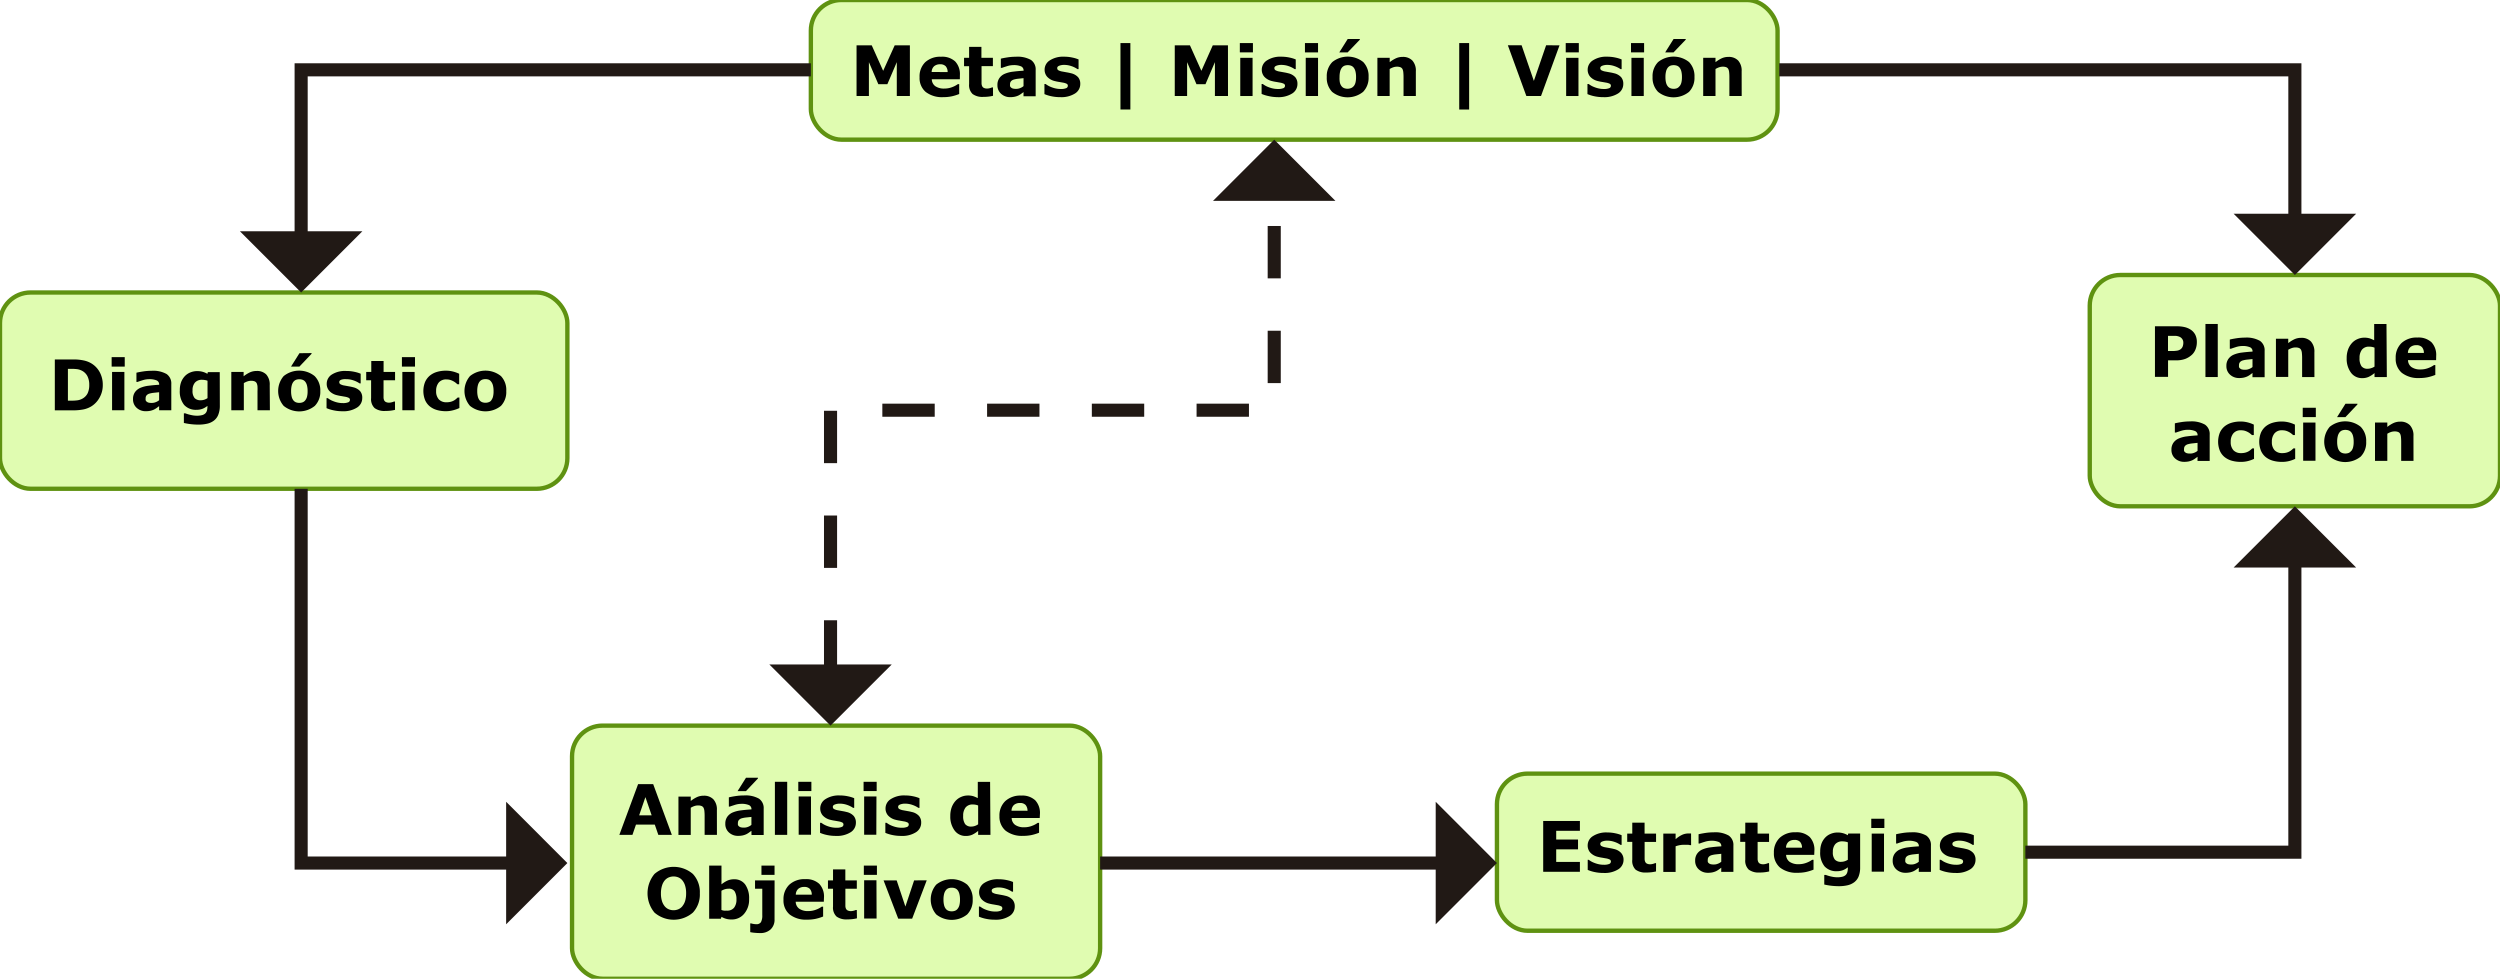 <svg xmlns="http://www.w3.org/2000/svg" xmlns:xlink="http://www.w3.org/1999/xlink" viewBox="0 0 572.82 224.26"><defs><style>.cls-1,.cls-4,.cls-6{fill:none;}.cls-2{fill:#5f9211;}.cls-3{fill:#e0fcb1;stroke:url(#Nueva_muestra_de_motivo_3);}.cls-3,.cls-4,.cls-6{stroke-miterlimit:10;}.cls-4,.cls-6{stroke:#211915;stroke-width:3px;}.cls-5{fill:#211915;}.cls-6{stroke-dasharray:12 12;}</style><pattern id="Nueva_muestra_de_motivo_3" data-name="Nueva muestra de motivo 3" width="35" height="35" patternUnits="userSpaceOnUse" viewBox="0 0 35 35"><rect class="cls-1" width="35" height="35"/><rect class="cls-2" width="35" height="35"/></pattern></defs><title>Mesa de trabajo 34</title><g id="Capa_3" data-name="Capa 3"><rect class="cls-3" x="185.79" width="221.5" height="32" rx="7" ry="7"/><rect class="cls-3" y="67.02" width="130" height="44.97" rx="7" ry="7"/><path d="M208.48,22h-3V14.24l-2.16,5.05h-2.07l-2.16-5.05V22h-2.83V10.39h3.48l2.62,5.84L205,10.39h3.48Z"/><path d="M219.93,18.16H213.5a2,2,0,0,0,.79,1.58,3.49,3.49,0,0,0,2.13.55,4.78,4.78,0,0,0,1.73-.32,5.42,5.42,0,0,0,1.32-.69h.31v2.26a10.45,10.45,0,0,1-1.8.55,9.4,9.4,0,0,1-1.87.17,6.11,6.11,0,0,1-4-1.19,4.18,4.18,0,0,1-1.41-3.38A4.53,4.53,0,0,1,212,14.25,5.07,5.07,0,0,1,215.64,13a4.36,4.36,0,0,1,3.22,1.08,4.22,4.22,0,0,1,1.08,3.11Zm-2.8-1.65a2,2,0,0,0-.44-1.33,1.68,1.68,0,0,0-1.29-.45,2.06,2.06,0,0,0-1.34.42,1.8,1.8,0,0,0-.59,1.35Z"/><path d="M227.53,21.95a7.91,7.91,0,0,1-1,.18,9.87,9.87,0,0,1-1.24.07,3.77,3.77,0,0,1-2.44-.66,2.81,2.81,0,0,1-.8-2.27v-4.1h-1.16V13.25h1.16V10.74h2.82v2.51h2.63v1.91H224.9v3.11q0,.46,0,.81a1.66,1.66,0,0,0,.12.62.87.87,0,0,0,.39.43,1.64,1.64,0,0,0,.81.16,2.35,2.35,0,0,0,.57-.09,2.41,2.41,0,0,0,.5-.17h.23Z"/><path d="M234.52,21.1l-.56.41a4.14,4.14,0,0,1-.63.38,4,4,0,0,1-.86.28,5,5,0,0,1-1,.09,3,3,0,0,1-2.09-.77,2.56,2.56,0,0,1-.84-2,2.66,2.66,0,0,1,.43-1.57,2.88,2.88,0,0,1,1.22-1,6.87,6.87,0,0,1,1.94-.5q1.16-.15,2.4-.22v0a1,1,0,0,0-.59-1,4.3,4.3,0,0,0-1.75-.28,5,5,0,0,0-1.48.25q-.79.25-1.13.38h-.26V13.44q.45-.12,1.45-.28a12.79,12.79,0,0,1,2-.16,6.24,6.24,0,0,1,3.46.74,2.62,2.62,0,0,1,1.07,2.32v6h-2.79Zm0-1.37V17.91l-1.23.13a5.83,5.83,0,0,0-1,.19,1.38,1.38,0,0,0-.64.39,1,1,0,0,0-.22.67,1.72,1.72,0,0,0,0,.44.67.67,0,0,0,.23.33,1.13,1.13,0,0,0,.43.23,3,3,0,0,0,.78.07,2.31,2.31,0,0,0,.86-.17A2.66,2.66,0,0,0,234.52,19.73Z"/><path d="M247.52,19.24a2.54,2.54,0,0,1-1.22,2.19,5.84,5.84,0,0,1-3.34.83,9.54,9.54,0,0,1-2.12-.22,8.09,8.09,0,0,1-1.53-.48V19.25h.26l.49.32a5,5,0,0,0,.79.38,6.42,6.42,0,0,0,1,.31,5.24,5.24,0,0,0,1.19.13,3.1,3.1,0,0,0,1.23-.18.58.58,0,0,0,.4-.54.5.5,0,0,0-.23-.46,3.06,3.06,0,0,0-.89-.28l-.85-.15a9.09,9.09,0,0,1-1-.2,3.44,3.44,0,0,1-1.77-1,2.41,2.41,0,0,1-.58-1.64,2.49,2.49,0,0,1,1.2-2.11,5.63,5.63,0,0,1,3.28-.84,8.73,8.73,0,0,1,1.89.2,7.62,7.62,0,0,1,1.41.43v2.22h-.24a5.74,5.74,0,0,0-1.43-.7,5.05,5.05,0,0,0-1.62-.27,3.07,3.07,0,0,0-1.14.19q-.47.19-.46.53a.57.57,0,0,0,.21.48,2.87,2.87,0,0,0,1,.33l.93.17q.5.08,1,.21a3.13,3.13,0,0,1,1.64.91A2.3,2.3,0,0,1,247.52,19.24Z"/><path d="M259,25.09h-2.27V9.87H259Z"/><path d="M281.37,22h-3V14.24l-2.16,5.05h-2.07L272,14.24V22h-2.83V10.39h3.48l2.62,5.84,2.61-5.84h3.48Z"/><path d="M287.08,12h-3V9.87h3ZM287,22h-2.82V13.25H287Z"/><path d="M297.28,19.24a2.54,2.54,0,0,1-1.22,2.19,5.84,5.84,0,0,1-3.34.83A9.54,9.54,0,0,1,290.6,22a8.09,8.09,0,0,1-1.53-.48V19.25h.26l.49.32a5,5,0,0,0,.79.38,6.42,6.42,0,0,0,1,.31,5.24,5.24,0,0,0,1.19.13,3.1,3.1,0,0,0,1.23-.18.58.58,0,0,0,.4-.54.5.5,0,0,0-.23-.46,3.06,3.06,0,0,0-.89-.28l-.85-.15a9.09,9.09,0,0,1-1-.2,3.44,3.44,0,0,1-1.77-1,2.41,2.41,0,0,1-.58-1.64,2.49,2.49,0,0,1,1.2-2.11,5.63,5.63,0,0,1,3.28-.84,8.73,8.73,0,0,1,1.89.2,7.62,7.62,0,0,1,1.41.43v2.22h-.24a5.74,5.74,0,0,0-1.43-.7,5.05,5.05,0,0,0-1.62-.27,3.07,3.07,0,0,0-1.14.19q-.47.19-.46.53a.57.57,0,0,0,.21.48,2.87,2.87,0,0,0,1,.33l.93.17q.5.08,1,.21a3.13,3.13,0,0,1,1.64.91A2.3,2.3,0,0,1,297.28,19.24Z"/><path d="M302,12h-3V9.87h3ZM302,22h-2.82V13.25H302Z"/><path d="M313.58,17.64a4.58,4.58,0,0,1-1.26,3.41,5.66,5.66,0,0,1-7.09,0A4.58,4.58,0,0,1,304,17.64a4.57,4.57,0,0,1,1.27-3.42,5.66,5.66,0,0,1,7.09,0A4.61,4.61,0,0,1,313.58,17.64Zm-2-8.71v.16L308.79,12h-1.92l1.93-3.07Zm-1.42,10.84a2.26,2.26,0,0,0,.41-.81,4.93,4.93,0,0,0,.14-1.31,5.08,5.08,0,0,0-.14-1.3,2.27,2.27,0,0,0-.39-.84,1.37,1.37,0,0,0-.6-.45,2.12,2.12,0,0,0-.76-.13,2.2,2.2,0,0,0-.72.11,1.46,1.46,0,0,0-.61.44,2.24,2.24,0,0,0-.41.84,4.94,4.94,0,0,0-.15,1.34A5.13,5.13,0,0,0,307,18.9a2.19,2.19,0,0,0,.39.85,1.48,1.48,0,0,0,.6.45,2.22,2.22,0,0,0,1.52,0A1.34,1.34,0,0,0,310.12,19.78Z"/><path d="M324.41,22h-2.82V17.67a10.34,10.34,0,0,0-.05-1.06,2.24,2.24,0,0,0-.19-.78.94.94,0,0,0-.46-.42,2.13,2.13,0,0,0-.84-.13,2.57,2.57,0,0,0-.78.13,4.13,4.13,0,0,0-.86.4V22H315.6V13.25h2.82v1a7.14,7.14,0,0,1,1.44-.9,3.68,3.68,0,0,1,1.53-.31,2.94,2.94,0,0,1,2.22.83,3.44,3.44,0,0,1,.8,2.48Z"/><path d="M336.62,25.09h-2.27V9.87h2.27Z"/><path d="M357.33,10.39,353.09,22h-3.36l-4.24-11.63h3.15l2.81,8.17,2.81-8.17Z"/><path d="M361.75,12h-3V9.87h3Zm-.08,10h-2.82V13.25h2.82Z"/><path d="M371.94,19.24a2.54,2.54,0,0,1-1.22,2.19,5.84,5.84,0,0,1-3.34.83,9.54,9.54,0,0,1-2.12-.22,8.12,8.12,0,0,1-1.53-.48V19.25H364l.49.32a5,5,0,0,0,.79.38,6.48,6.48,0,0,0,1,.31,5.24,5.24,0,0,0,1.19.13,3.09,3.09,0,0,0,1.23-.18.58.58,0,0,0,.4-.54.5.5,0,0,0-.23-.46,3.06,3.06,0,0,0-.89-.28l-.85-.15a9.14,9.14,0,0,1-1-.2,3.44,3.44,0,0,1-1.77-1,2.41,2.41,0,0,1-.58-1.64,2.5,2.5,0,0,1,1.2-2.11,5.63,5.63,0,0,1,3.28-.84,8.73,8.73,0,0,1,1.89.2,7.59,7.59,0,0,1,1.41.43v2.22h-.24a5.72,5.72,0,0,0-1.43-.7,5,5,0,0,0-1.62-.27,3.07,3.07,0,0,0-1.14.19q-.46.19-.46.53a.57.57,0,0,0,.21.48,2.87,2.87,0,0,0,1,.33l.93.17q.5.08,1,.21a3.12,3.12,0,0,1,1.64.91A2.3,2.3,0,0,1,371.94,19.24Z"/><path d="M376.71,12h-3V9.87h3Zm-.08,10h-2.82V13.25h2.82Z"/><path d="M388.25,17.64A4.57,4.57,0,0,1,387,21.05a5.66,5.66,0,0,1-7.09,0,4.58,4.58,0,0,1-1.26-3.41,4.57,4.57,0,0,1,1.27-3.42,5.66,5.66,0,0,1,7.09,0A4.61,4.61,0,0,1,388.25,17.64Zm-2-8.71v.16L383.46,12h-1.92l1.93-3.07Zm-1.42,10.84a2.24,2.24,0,0,0,.41-.81,4.89,4.89,0,0,0,.14-1.31,5.08,5.08,0,0,0-.14-1.3,2.26,2.26,0,0,0-.39-.84,1.37,1.37,0,0,0-.6-.45,2.12,2.12,0,0,0-.76-.13,2.2,2.2,0,0,0-.72.11,1.47,1.47,0,0,0-.61.44,2.24,2.24,0,0,0-.41.84,4.94,4.94,0,0,0-.15,1.34,5.18,5.18,0,0,0,.13,1.25,2.2,2.2,0,0,0,.39.85,1.49,1.49,0,0,0,.6.45,2.1,2.1,0,0,0,.79.14,2.08,2.08,0,0,0,.73-.13A1.33,1.33,0,0,0,384.79,19.78Z"/><path d="M399.07,22h-2.82V17.67a10.07,10.07,0,0,0-.05-1.06,2.22,2.22,0,0,0-.19-.78.93.93,0,0,0-.46-.42,2.13,2.13,0,0,0-.84-.13,2.58,2.58,0,0,0-.78.13,4.16,4.16,0,0,0-.86.4V22h-2.82V13.25h2.82v1a7.18,7.18,0,0,1,1.44-.9,3.69,3.69,0,0,1,1.53-.31,2.94,2.94,0,0,1,2.22.83,3.44,3.44,0,0,1,.8,2.48Z"/><path d="M23.55,88.19a5.71,5.71,0,0,1-.74,2.91,5.42,5.42,0,0,1-1.87,2,5.76,5.76,0,0,1-1.87.72,12.4,12.4,0,0,1-2.41.2h-4.1V82.36h4.22a11,11,0,0,1,2.45.24,5.7,5.7,0,0,1,1.73.68,5.28,5.28,0,0,1,1.89,2A6,6,0,0,1,23.55,88.19Zm-3.1,0a4.27,4.27,0,0,0-.42-2,2.92,2.92,0,0,0-1.32-1.28,3.43,3.43,0,0,0-.94-.31,9.37,9.37,0,0,0-1.45-.08h-.76v7.28h.76a9,9,0,0,0,1.57-.1,3.44,3.44,0,0,0,1-.36,2.89,2.89,0,0,0,1.2-1.25A4.41,4.41,0,0,0,20.45,88.16Z"/><path d="M28.58,84h-3V81.83h3ZM28.5,94H25.68V85.22H28.5Z"/><path d="M36.46,93.06l-.56.41a4.14,4.14,0,0,1-.63.38,4,4,0,0,1-.86.28,5,5,0,0,1-1,.09,3,3,0,0,1-2.09-.77,2.56,2.56,0,0,1-.84-2,2.66,2.66,0,0,1,.43-1.57,2.88,2.88,0,0,1,1.22-1,6.87,6.87,0,0,1,1.94-.5q1.16-.15,2.4-.22v0a1,1,0,0,0-.59-1,4.3,4.3,0,0,0-1.75-.28,5,5,0,0,0-1.48.25q-.79.25-1.13.38h-.26V85.4q.45-.12,1.45-.28a12.79,12.79,0,0,1,2-.16,6.24,6.24,0,0,1,3.46.74A2.62,2.62,0,0,1,39.25,88v6H36.46Zm0-1.37V89.87L35.23,90a5.83,5.83,0,0,0-1,.19,1.38,1.38,0,0,0-.64.39,1,1,0,0,0-.22.67,1.72,1.72,0,0,0,0,.44.67.67,0,0,0,.23.33,1.13,1.13,0,0,0,.43.23,3,3,0,0,0,.78.07,2.31,2.31,0,0,0,.86-.17A2.66,2.66,0,0,0,36.46,91.7Z"/><path d="M50.37,93A5.41,5.41,0,0,1,50,95.06a3.1,3.1,0,0,1-1,1.32,4,4,0,0,1-1.53.7,8.66,8.66,0,0,1-2,.21,14.63,14.63,0,0,1-1.8-.11,13.9,13.9,0,0,1-1.54-.27v-2.2h.34a8.72,8.72,0,0,0,1.26.37,6,6,0,0,0,1.33.17,4.57,4.57,0,0,0,1.27-.14,1.69,1.69,0,0,0,.74-.41,1.47,1.47,0,0,0,.35-.64,3.52,3.52,0,0,0,.11-.94V93a4.17,4.17,0,0,1-1.12.66,3.73,3.73,0,0,1-1.37.24,3.62,3.62,0,0,1-2.84-1.11,4.91,4.91,0,0,1-1-3.37,5.22,5.22,0,0,1,.3-1.87,4.15,4.15,0,0,1,.86-1.37,3.54,3.54,0,0,1,1.27-.85,4.07,4.07,0,0,1,1.54-.3,4.63,4.63,0,0,1,1.29.17,4.18,4.18,0,0,1,1.06.46l.1-.39h2.73Zm-2.82-1.76v-4a2.7,2.7,0,0,0-.59-.16,3.87,3.87,0,0,0-.63-.06,2.08,2.08,0,0,0-1.66.64,2.62,2.62,0,0,0-.55,1.78,2.57,2.57,0,0,0,.47,1.77,1.83,1.83,0,0,0,1.4.5,2.63,2.63,0,0,0,.83-.13A3.16,3.16,0,0,0,47.55,91.22Z"/><path d="M61.84,94H59V89.64A10.34,10.34,0,0,0,59,88.58a2.24,2.24,0,0,0-.19-.78.94.94,0,0,0-.46-.42,2.13,2.13,0,0,0-.84-.13,2.57,2.57,0,0,0-.78.13,4.13,4.13,0,0,0-.86.4V94H53V85.22h2.82v1a7.14,7.14,0,0,1,1.44-.9A3.68,3.68,0,0,1,58.82,85,2.94,2.94,0,0,1,61,85.8a3.44,3.44,0,0,1,.8,2.48Z"/><path d="M73.39,89.61A4.58,4.58,0,0,1,72.13,93,5.66,5.66,0,0,1,65,93a5.24,5.24,0,0,1,0-6.83,5.66,5.66,0,0,1,7.09,0A4.61,4.61,0,0,1,73.39,89.61Zm-2-8.71v.16L68.6,84H66.68l1.93-3.07ZM69.93,91.74a2.26,2.26,0,0,0,.41-.81,4.93,4.93,0,0,0,.14-1.31,5.08,5.08,0,0,0-.14-1.3,2.27,2.27,0,0,0-.39-.84,1.37,1.37,0,0,0-.6-.45,2.12,2.12,0,0,0-.76-.13,2.2,2.2,0,0,0-.72.11,1.46,1.46,0,0,0-.61.44,2.24,2.24,0,0,0-.41.84,4.94,4.94,0,0,0-.15,1.34,5.13,5.13,0,0,0,.13,1.25,2.19,2.19,0,0,0,.39.85,1.48,1.48,0,0,0,.6.45,2.22,2.22,0,0,0,1.52,0A1.34,1.34,0,0,0,69.93,91.74Z"/><path d="M83,91.21a2.54,2.54,0,0,1-1.22,2.19,5.84,5.84,0,0,1-3.34.83A9.54,9.54,0,0,1,76.35,94a8.09,8.09,0,0,1-1.53-.48V91.22h.26l.49.32a5,5,0,0,0,.79.38,6.42,6.42,0,0,0,1,.31,5.24,5.24,0,0,0,1.19.13,3.1,3.1,0,0,0,1.23-.18.58.58,0,0,0,.4-.54.5.5,0,0,0-.23-.46,3.06,3.06,0,0,0-.89-.28l-.85-.15a9.09,9.09,0,0,1-1-.2,3.44,3.44,0,0,1-1.77-1,2.41,2.41,0,0,1-.58-1.64,2.49,2.49,0,0,1,1.2-2.11A5.63,5.63,0,0,1,79.34,85a8.73,8.73,0,0,1,1.89.2,7.62,7.62,0,0,1,1.41.43v2.22h-.24a5.74,5.74,0,0,0-1.43-.7,5.05,5.05,0,0,0-1.62-.27A3.07,3.07,0,0,0,78.2,87q-.47.19-.46.53a.57.57,0,0,0,.21.48,2.87,2.87,0,0,0,1,.33l.93.17q.5.08,1,.21a3.13,3.13,0,0,1,1.64.91A2.3,2.3,0,0,1,83,91.21Z"/><path d="M90.51,93.91a7.91,7.91,0,0,1-1,.18,9.87,9.87,0,0,1-1.24.07,3.77,3.77,0,0,1-2.44-.66,2.81,2.81,0,0,1-.8-2.27v-4.1H83.91V85.22h1.16V82.71h2.82v2.51h2.63v1.91H87.88v3.11q0,.46,0,.81a1.66,1.66,0,0,0,.12.62.87.87,0,0,0,.39.43,1.64,1.64,0,0,0,.81.16,2.35,2.35,0,0,0,.57-.09,2.41,2.41,0,0,0,.5-.17h.23Z"/><path d="M95.09,84h-3V81.83h3ZM95,94H92.19V85.22H95Z"/><path d="M102.23,94.22a7.55,7.55,0,0,1-2.1-.27,4.63,4.63,0,0,1-1.65-.84,3.81,3.81,0,0,1-1.08-1.44,5.63,5.63,0,0,1,0-4.15A4,4,0,0,1,98.57,86a4.65,4.65,0,0,1,1.64-.81,7.19,7.19,0,0,1,1.93-.26,6.64,6.64,0,0,1,1.66.2,7.83,7.83,0,0,1,1.41.51v2.4h-.4l-.39-.33a3.57,3.57,0,0,0-.57-.37,3.7,3.7,0,0,0-.7-.29,3.15,3.15,0,0,0-.89-.11,2.14,2.14,0,0,0-1.73.71,2.91,2.91,0,0,0-.6,1.94,2.7,2.7,0,0,0,.62,1.92,2.3,2.3,0,0,0,1.76.66,3.48,3.48,0,0,0,1-.12,3.11,3.11,0,0,0,.71-.29,3.42,3.42,0,0,0,.47-.33l.37-.34h.4v2.4a7.72,7.72,0,0,1-1.39.5A6.51,6.51,0,0,1,102.23,94.22Z"/><path d="M116,89.61A4.58,4.58,0,0,1,114.78,93a5.66,5.66,0,0,1-7.09,0,5.24,5.24,0,0,1,0-6.83,5.66,5.66,0,0,1,7.09,0A4.61,4.61,0,0,1,116,89.61Zm-3.46,2.13a2.26,2.26,0,0,0,.41-.81,4.93,4.93,0,0,0,.14-1.31,5.08,5.08,0,0,0-.14-1.3,2.27,2.27,0,0,0-.39-.84A1.37,1.37,0,0,0,112,87a2.12,2.12,0,0,0-.76-.13,2.2,2.2,0,0,0-.72.11,1.46,1.46,0,0,0-.61.44,2.24,2.24,0,0,0-.41.84,4.94,4.94,0,0,0-.15,1.34,5.13,5.13,0,0,0,.13,1.25,2.19,2.19,0,0,0,.39.85,1.48,1.48,0,0,0,.6.45,2.22,2.22,0,0,0,1.52,0A1.34,1.34,0,0,0,112.58,91.74Z"/><rect class="cls-3" x="478.82" y="63.01" width="94" height="53" rx="7" ry="7"/><rect class="cls-3" x="131.07" y="166.26" width="121" height="58" rx="7" ry="7"/><path d="M153.94,191.29h-3.1l-.81-2.35h-4.31l-.81,2.35h-3l4.3-11.63h3.45Zm-4.63-4.48-1.43-4.17-1.43,4.17Z"/><path d="M164.27,191.29h-2.82v-4.35a10.34,10.34,0,0,0-.05-1.06,2.24,2.24,0,0,0-.19-.78.94.94,0,0,0-.46-.42,2.13,2.13,0,0,0-.84-.13,2.57,2.57,0,0,0-.78.13,4.13,4.13,0,0,0-.86.4v6.22h-2.82v-8.77h2.82v1a7.14,7.14,0,0,1,1.44-.9,3.68,3.68,0,0,1,1.53-.31,2.94,2.94,0,0,1,2.22.83,3.44,3.44,0,0,1,.8,2.48Z"/><path d="M172.17,190.36l-.56.41a4.14,4.14,0,0,1-.63.38,4,4,0,0,1-.86.28,5,5,0,0,1-1,.09,3,3,0,0,1-2.09-.77,2.56,2.56,0,0,1-.84-2,2.66,2.66,0,0,1,.43-1.57,2.88,2.88,0,0,1,1.22-1,6.87,6.87,0,0,1,1.94-.5q1.16-.15,2.4-.22v0a1,1,0,0,0-.59-1,4.3,4.3,0,0,0-1.75-.28,5,5,0,0,0-1.48.25q-.79.25-1.13.38H167V182.7q.45-.12,1.45-.28a12.79,12.79,0,0,1,2-.16,6.24,6.24,0,0,1,3.46.74,2.62,2.62,0,0,1,1.07,2.32v6h-2.79Zm1.5-12.16v.16l-2.75,2.91H169l1.93-3.07Zm-1.5,10.8v-1.82l-1.23.13a5.83,5.83,0,0,0-1,.19,1.38,1.38,0,0,0-.64.39,1,1,0,0,0-.22.67,1.72,1.72,0,0,0,0,.44.67.67,0,0,0,.23.33,1.13,1.13,0,0,0,.43.23,3,3,0,0,0,.78.07,2.31,2.31,0,0,0,.86-.17A2.66,2.66,0,0,0,172.17,189Z"/><path d="M180.37,191.29h-2.82V179.13h2.82Z"/><path d="M185.91,181.26h-3v-2.13h3Zm-.08,10H183v-8.77h2.82Z"/><path d="M196.11,188.51a2.54,2.54,0,0,1-1.22,2.19,5.84,5.84,0,0,1-3.34.83,9.54,9.54,0,0,1-2.12-.22,8.09,8.09,0,0,1-1.53-.48v-2.31h.26l.49.32a5,5,0,0,0,.79.38,6.42,6.42,0,0,0,1,.31,5.24,5.24,0,0,0,1.19.13,3.1,3.1,0,0,0,1.23-.18.58.58,0,0,0,.4-.54.5.5,0,0,0-.23-.46,3.06,3.06,0,0,0-.89-.28l-.85-.15a9.09,9.09,0,0,1-1-.2,3.44,3.44,0,0,1-1.77-1,2.41,2.41,0,0,1-.58-1.64,2.49,2.49,0,0,1,1.2-2.11,5.63,5.63,0,0,1,3.28-.84,8.73,8.73,0,0,1,1.89.2,7.62,7.62,0,0,1,1.41.43v2.22h-.24a5.74,5.74,0,0,0-1.43-.7,5.05,5.05,0,0,0-1.62-.27,3.07,3.07,0,0,0-1.14.19q-.47.19-.46.53a.57.57,0,0,0,.21.48,2.87,2.87,0,0,0,1,.33l.93.17q.5.08,1,.21a3.13,3.13,0,0,1,1.64.91A2.3,2.3,0,0,1,196.11,188.51Z"/><path d="M200.87,181.26h-3v-2.13h3Zm-.08,10H198v-8.77h2.82Z"/><path d="M211.07,188.51a2.54,2.54,0,0,1-1.22,2.19,5.84,5.84,0,0,1-3.34.83,9.54,9.54,0,0,1-2.12-.22,8.09,8.09,0,0,1-1.53-.48v-2.31h.26l.49.32a5,5,0,0,0,.79.38,6.42,6.42,0,0,0,1,.31,5.24,5.24,0,0,0,1.19.13,3.1,3.1,0,0,0,1.23-.18.58.58,0,0,0,.4-.54.5.5,0,0,0-.23-.46,3.06,3.06,0,0,0-.89-.28l-.85-.15a9.09,9.09,0,0,1-1-.2,3.44,3.44,0,0,1-1.77-1,2.41,2.41,0,0,1-.58-1.64,2.49,2.49,0,0,1,1.2-2.11,5.63,5.63,0,0,1,3.28-.84,8.73,8.73,0,0,1,1.89.2,7.62,7.62,0,0,1,1.41.43v2.22h-.24a5.74,5.74,0,0,0-1.43-.7,5.05,5.05,0,0,0-1.62-.27,3.07,3.07,0,0,0-1.14.19q-.47.19-.46.53a.57.57,0,0,0,.21.48,2.87,2.87,0,0,0,1,.33l.93.17q.5.08,1,.21a3.13,3.13,0,0,1,1.64.91A2.3,2.3,0,0,1,211.07,188.51Z"/><path d="M226.94,191.29h-2.82v-.91a6.16,6.16,0,0,1-1.36.88,3.56,3.56,0,0,1-1.46.28,3.08,3.08,0,0,1-2.56-1.23,5.28,5.28,0,0,1-1-3.33,5.62,5.62,0,0,1,.32-2,4.54,4.54,0,0,1,.89-1.48,3.64,3.64,0,0,1,1.29-.91,3.82,3.82,0,0,1,1.51-.32,4.14,4.14,0,0,1,1.29.17,8.62,8.62,0,0,1,1,.43v-3.73h2.82Zm-2.82-2.42v-4.31a2.82,2.82,0,0,0-.62-.18,3.7,3.7,0,0,0-.6-.05,2,2,0,0,0-1.66.69,3,3,0,0,0-.55,1.92,3.12,3.12,0,0,0,.44,1.87,1.68,1.68,0,0,0,1.43.58,2.53,2.53,0,0,0,.81-.14A2.87,2.87,0,0,0,224.12,188.87Z"/><path d="M238.23,187.42H231.8a2,2,0,0,0,.79,1.58,3.49,3.49,0,0,0,2.13.55,4.78,4.78,0,0,0,1.73-.32,5.42,5.42,0,0,0,1.32-.69h.31v2.26a10.45,10.45,0,0,1-1.8.55,9.4,9.4,0,0,1-1.87.17,6.11,6.11,0,0,1-4-1.19A4.18,4.18,0,0,1,229,187a4.53,4.53,0,0,1,1.33-3.44,5.07,5.07,0,0,1,3.65-1.27,4.36,4.36,0,0,1,3.22,1.08,4.22,4.22,0,0,1,1.08,3.11Zm-2.8-1.65a2,2,0,0,0-.44-1.33,1.68,1.68,0,0,0-1.29-.45,2.06,2.06,0,0,0-1.34.42,1.8,1.8,0,0,0-.59,1.35Z"/><path d="M160.35,204.68a6.06,6.06,0,0,1-1.59,4.42,6.74,6.74,0,0,1-8.8,0,6.94,6.94,0,0,1,0-8.85,6.75,6.75,0,0,1,8.8,0A6.05,6.05,0,0,1,160.35,204.68Zm-4,2.95a3.49,3.49,0,0,0,.65-1.25,6.09,6.09,0,0,0,.21-1.7,5.74,5.74,0,0,0-.24-1.78,3.46,3.46,0,0,0-.63-1.19,2.37,2.37,0,0,0-.92-.68,2.91,2.91,0,0,0-2.16,0,2.52,2.52,0,0,0-.93.67,3.31,3.31,0,0,0-.64,1.21,5.87,5.87,0,0,0-.25,1.79,5.74,5.74,0,0,0,.24,1.77,3.49,3.49,0,0,0,.63,1.19,2.4,2.4,0,0,0,.91.68,2.83,2.83,0,0,0,1.1.22,2.79,2.79,0,0,0,1.1-.22A2.41,2.41,0,0,0,156.37,207.62Z"/><path d="M171.64,206a4.93,4.93,0,0,1-1.14,3.38,3.64,3.64,0,0,1-2.85,1.3,4.75,4.75,0,0,1-1.29-.16,4.38,4.38,0,0,1-1.05-.45l-.12.44h-2.7V198.33h2.82v4.3a6.85,6.85,0,0,1,1.32-.84,3.59,3.59,0,0,1,1.56-.32,3,3,0,0,1,2.56,1.2A5.42,5.42,0,0,1,171.64,206Zm-2.9.06a3.4,3.4,0,0,0-.4-1.8,1.54,1.54,0,0,0-1.42-.63,2.94,2.94,0,0,0-.82.12,3.43,3.43,0,0,0-.8.35v4.4a2.88,2.88,0,0,0,.58.15,4.66,4.66,0,0,0,.65,0,2,2,0,0,0,1.66-.66A3,3,0,0,0,168.74,206Z"/><path d="M177.47,210.64a3,3,0,0,1-.91,2.32,3.36,3.36,0,0,1-2.35.83,13.44,13.44,0,0,1-1.39-.07,7.66,7.66,0,0,1-.92-.14v-2h.22a3.66,3.66,0,0,0,.58.13,3.86,3.86,0,0,0,.55.05,1.19,1.19,0,0,0,1.11-.48,3.2,3.2,0,0,0,.3-1.59v-6.06H173v-1.91h4.48Zm0-10.18h-3v-2.13h3Z"/><path d="M188.76,206.62h-6.44a2,2,0,0,0,.79,1.58,3.49,3.49,0,0,0,2.13.55,4.78,4.78,0,0,0,1.73-.32,5.42,5.42,0,0,0,1.32-.69h.31V210a10.45,10.45,0,0,1-1.8.55,9.4,9.4,0,0,1-1.87.17,6.11,6.11,0,0,1-4-1.19,4.18,4.18,0,0,1-1.41-3.38,4.53,4.53,0,0,1,1.33-3.44,5.07,5.07,0,0,1,3.65-1.27,4.36,4.36,0,0,1,3.22,1.08,4.22,4.22,0,0,1,1.08,3.11ZM186,205a2,2,0,0,0-.44-1.33,1.68,1.68,0,0,0-1.29-.45,2.06,2.06,0,0,0-1.34.42,1.8,1.8,0,0,0-.59,1.35Z"/><path d="M196.35,210.41a7.91,7.91,0,0,1-1,.18,9.87,9.87,0,0,1-1.24.07,3.77,3.77,0,0,1-2.44-.66,2.81,2.81,0,0,1-.8-2.27v-4.1h-1.16v-1.91h1.16v-2.51h2.82v2.51h2.63v1.91h-2.62v3.11q0,.46,0,.81a1.66,1.66,0,0,0,.12.62.87.87,0,0,0,.39.43,1.64,1.64,0,0,0,.81.16,2.35,2.35,0,0,0,.57-.09,2.41,2.41,0,0,0,.5-.17h.23Z"/><path d="M200.93,200.46h-3v-2.13h3Zm-.08,10H198v-8.77h2.82Z"/><path d="M212.34,201.71,209,210.49h-3.19l-3.36-8.77h3l2,6,2-6Z"/><path d="M222.87,206.11a4.58,4.58,0,0,1-1.26,3.41,5.66,5.66,0,0,1-7.09,0,5.24,5.24,0,0,1,0-6.83,5.66,5.66,0,0,1,7.09,0A4.61,4.61,0,0,1,222.87,206.11Zm-3.46,2.13a2.26,2.26,0,0,0,.41-.81,4.93,4.93,0,0,0,.14-1.31,5.08,5.08,0,0,0-.14-1.3,2.27,2.27,0,0,0-.39-.84,1.37,1.37,0,0,0-.6-.45,2.12,2.12,0,0,0-.76-.13,2.2,2.2,0,0,0-.72.11,1.46,1.46,0,0,0-.61.44,2.24,2.24,0,0,0-.41.84,4.94,4.94,0,0,0-.15,1.34,5.13,5.13,0,0,0,.13,1.25,2.19,2.19,0,0,0,.39.85,1.48,1.48,0,0,0,.6.45,2.22,2.22,0,0,0,1.52,0A1.34,1.34,0,0,0,219.41,208.24Z"/><path d="M232.51,207.71a2.54,2.54,0,0,1-1.22,2.19,5.84,5.84,0,0,1-3.34.83,9.54,9.54,0,0,1-2.12-.22,8.09,8.09,0,0,1-1.53-.48v-2.31h.26l.49.32a5,5,0,0,0,.79.38,6.42,6.42,0,0,0,1,.31,5.24,5.24,0,0,0,1.19.13,3.1,3.1,0,0,0,1.23-.18.58.58,0,0,0,.4-.54.5.5,0,0,0-.23-.46,3.06,3.06,0,0,0-.89-.28l-.85-.15a9.09,9.09,0,0,1-1-.2,3.44,3.44,0,0,1-1.77-1,2.41,2.41,0,0,1-.58-1.64,2.49,2.49,0,0,1,1.2-2.11,5.63,5.63,0,0,1,3.28-.84,8.73,8.73,0,0,1,1.89.2,7.62,7.62,0,0,1,1.41.43v2.22h-.24a5.74,5.74,0,0,0-1.43-.7,5.05,5.05,0,0,0-1.62-.27,3.07,3.07,0,0,0-1.14.19q-.47.19-.46.53a.57.57,0,0,0,.21.48,2.87,2.87,0,0,0,1,.33l.93.17q.5.08,1,.21a3.13,3.13,0,0,1,1.64.91A2.3,2.3,0,0,1,232.51,207.71Z"/><rect class="cls-3" x="342.99" y="177.26" width="121.08" height="36" rx="7" ry="7"/><path d="M362,199.75h-8.41V188.11H362v2.25h-5.43v2h5v2.25h-5v2.88H362Z"/><path d="M372,197a2.54,2.54,0,0,1-1.22,2.19,5.84,5.84,0,0,1-3.34.83,9.59,9.59,0,0,1-2.12-.22,8.22,8.22,0,0,1-1.53-.48V197H364l.49.32a5,5,0,0,0,.79.38,6.52,6.52,0,0,0,1,.31,5.23,5.23,0,0,0,1.19.13,3.11,3.11,0,0,0,1.23-.18.59.59,0,0,0,.4-.54.5.5,0,0,0-.23-.46,3,3,0,0,0-.89-.28l-.85-.15a9,9,0,0,1-1-.2,3.45,3.45,0,0,1-1.77-1,2.41,2.41,0,0,1-.58-1.64,2.49,2.49,0,0,1,1.2-2.11,5.62,5.62,0,0,1,3.28-.84,8.73,8.73,0,0,1,1.89.2,7.54,7.54,0,0,1,1.41.43v2.22h-.24a5.72,5.72,0,0,0-1.43-.7,5.05,5.05,0,0,0-1.62-.27,3.07,3.07,0,0,0-1.14.19c-.31.13-.46.3-.46.53a.57.57,0,0,0,.21.48,2.86,2.86,0,0,0,1,.33l.93.17q.5.08,1,.21a3.12,3.12,0,0,1,1.64.91A2.3,2.3,0,0,1,372,197Z"/><path d="M379.44,199.67a8.14,8.14,0,0,1-1,.18,10.06,10.06,0,0,1-1.24.07,3.78,3.78,0,0,1-2.44-.66A2.81,2.81,0,0,1,374,197v-4.1h-1.16V191H374v-2.51h2.82V191h2.63v1.91h-2.62V196c0,.31,0,.58,0,.81a1.66,1.66,0,0,0,.12.62.87.87,0,0,0,.39.44,1.65,1.65,0,0,0,.81.16,2.35,2.35,0,0,0,.57-.09,2.47,2.47,0,0,0,.5-.17h.23Z"/><path d="M387.48,193.65h-.25a2.37,2.37,0,0,0-.58-.09l-.66,0a6.31,6.31,0,0,0-1.06.08,5.88,5.88,0,0,0-1,.27v5.88h-2.82V191h2.82v1.29a5.84,5.84,0,0,1,1.61-1.06,3.54,3.54,0,0,1,1.26-.26h.34l.33,0Z"/><path d="M394.39,198.82l-.56.41a4.27,4.27,0,0,1-.63.38,4,4,0,0,1-.86.28,5,5,0,0,1-1,.09,3,3,0,0,1-2.09-.77,2.56,2.56,0,0,1-.84-2,2.66,2.66,0,0,1,.43-1.57,2.88,2.88,0,0,1,1.22-1,6.84,6.84,0,0,1,1.94-.5q1.16-.15,2.4-.22v0a1,1,0,0,0-.59-1,4.29,4.29,0,0,0-1.75-.28,5,5,0,0,0-1.48.25c-.53.16-.9.29-1.13.38h-.26v-2.12c.3-.08.78-.17,1.45-.28a12.67,12.67,0,0,1,2-.16,6.24,6.24,0,0,1,3.46.74,2.62,2.62,0,0,1,1.07,2.32v6h-2.79Zm0-1.37v-1.82l-1.23.13a5.83,5.83,0,0,0-1,.19,1.38,1.38,0,0,0-.64.39,1,1,0,0,0-.22.67,1.73,1.73,0,0,0,0,.44.67.67,0,0,0,.23.33,1.13,1.13,0,0,0,.43.23,3,3,0,0,0,.78.07,2.3,2.3,0,0,0,.86-.17A2.64,2.64,0,0,0,394.39,197.45Z"/><path d="M405.37,199.67a8.14,8.14,0,0,1-1,.18,10.06,10.06,0,0,1-1.24.07,3.78,3.78,0,0,1-2.44-.66,2.81,2.81,0,0,1-.8-2.27v-4.1h-1.16V191h1.16v-2.51h2.82V191h2.63v1.91h-2.62V196c0,.31,0,.58,0,.81a1.66,1.66,0,0,0,.12.62.87.87,0,0,0,.39.44,1.65,1.65,0,0,0,.81.16,2.35,2.35,0,0,0,.57-.09,2.47,2.47,0,0,0,.5-.17h.23Z"/><path d="M415.69,195.88h-6.44a2,2,0,0,0,.79,1.58,3.5,3.5,0,0,0,2.13.55,4.8,4.8,0,0,0,1.73-.32,5.49,5.49,0,0,0,1.32-.69h.31v2.26a10.63,10.63,0,0,1-1.8.55,9.48,9.48,0,0,1-1.87.17,6.11,6.11,0,0,1-4-1.19,4.18,4.18,0,0,1-1.41-3.38,4.52,4.52,0,0,1,1.33-3.44,5.07,5.07,0,0,1,3.65-1.27,4.35,4.35,0,0,1,3.22,1.08,4.22,4.22,0,0,1,1.08,3.11Zm-2.8-1.65a2,2,0,0,0-.44-1.33,1.68,1.68,0,0,0-1.29-.45,2.06,2.06,0,0,0-1.34.42,1.79,1.79,0,0,0-.59,1.35Z"/><path d="M426.21,198.74a5.42,5.42,0,0,1-.35,2.08,3.1,3.1,0,0,1-1,1.32,4.06,4.06,0,0,1-1.53.7,8.71,8.71,0,0,1-2,.21,14.82,14.82,0,0,1-1.8-.11,14.34,14.34,0,0,1-1.54-.27v-2.2h.34a9,9,0,0,0,1.26.37,6.11,6.11,0,0,0,1.33.17,4.61,4.61,0,0,0,1.27-.14,1.7,1.7,0,0,0,.74-.41,1.48,1.48,0,0,0,.35-.64,3.55,3.55,0,0,0,.11-.94v-.16a4.22,4.22,0,0,1-1.12.66,3.75,3.75,0,0,1-1.37.24,3.63,3.63,0,0,1-2.84-1.11,4.92,4.92,0,0,1-1-3.37,5.22,5.22,0,0,1,.3-1.87,4.15,4.15,0,0,1,.86-1.37,3.53,3.53,0,0,1,1.27-.85,4.07,4.07,0,0,1,1.54-.3,4.59,4.59,0,0,1,1.29.17,4.11,4.11,0,0,1,1.06.46l.1-.39h2.73ZM423.39,197v-4a2.65,2.65,0,0,0-.59-.16,3.86,3.86,0,0,0-.63-.06,2.08,2.08,0,0,0-1.66.64,2.62,2.62,0,0,0-.55,1.78,2.57,2.57,0,0,0,.47,1.77,1.84,1.84,0,0,0,1.4.5,2.65,2.65,0,0,0,.83-.13A3.24,3.24,0,0,0,423.39,197Z"/><path d="M431.76,189.72h-3v-2.13h3Zm-.08,10h-2.82V191h2.82Z"/><path d="M439.65,198.82l-.56.41a4.27,4.27,0,0,1-.63.38,4,4,0,0,1-.86.28,5,5,0,0,1-1,.09,3,3,0,0,1-2.09-.77,2.56,2.56,0,0,1-.84-2,2.66,2.66,0,0,1,.43-1.57,2.88,2.88,0,0,1,1.22-1,6.84,6.84,0,0,1,1.94-.5q1.16-.15,2.4-.22v0a1,1,0,0,0-.59-1,4.29,4.29,0,0,0-1.75-.28,5,5,0,0,0-1.48.25c-.53.16-.9.29-1.13.38h-.26v-2.12c.3-.08.78-.17,1.45-.28a12.67,12.67,0,0,1,2-.16,6.24,6.24,0,0,1,3.46.74,2.62,2.62,0,0,1,1.07,2.32v6h-2.79Zm0-1.37v-1.82l-1.23.13a5.83,5.83,0,0,0-1,.19,1.38,1.38,0,0,0-.64.39,1,1,0,0,0-.22.67,1.73,1.73,0,0,0,0,.44.67.67,0,0,0,.23.33,1.13,1.13,0,0,0,.43.23,3,3,0,0,0,.78.07,2.3,2.3,0,0,0,.86-.17A2.64,2.64,0,0,0,439.65,197.45Z"/><path d="M452.65,197a2.54,2.54,0,0,1-1.22,2.19,5.84,5.84,0,0,1-3.34.83,9.59,9.59,0,0,1-2.12-.22,8.22,8.22,0,0,1-1.53-.48V197h.26l.49.32a5,5,0,0,0,.79.38,6.52,6.52,0,0,0,1,.31,5.23,5.23,0,0,0,1.19.13,3.11,3.11,0,0,0,1.23-.18.59.59,0,0,0,.4-.54.5.5,0,0,0-.23-.46,3,3,0,0,0-.89-.28l-.85-.15a9,9,0,0,1-1-.2,3.45,3.45,0,0,1-1.77-1,2.41,2.41,0,0,1-.58-1.64,2.49,2.49,0,0,1,1.2-2.11,5.62,5.62,0,0,1,3.28-.84,8.73,8.73,0,0,1,1.89.2,7.54,7.54,0,0,1,1.41.43v2.22H452a5.72,5.72,0,0,0-1.43-.7,5.05,5.05,0,0,0-1.62-.27,3.07,3.07,0,0,0-1.14.19c-.31.13-.46.3-.46.53a.57.57,0,0,0,.21.48,2.86,2.86,0,0,0,1,.33l.93.17q.5.08,1,.21a3.12,3.12,0,0,1,1.64.91A2.3,2.3,0,0,1,452.65,197Z"/><path d="M503.36,78.43a4.4,4.4,0,0,1-.27,1.53,3.4,3.4,0,0,1-.78,1.25,4.79,4.79,0,0,1-1.55,1,5.63,5.63,0,0,1-2.13.35h-1.87v3.79h-3V74.76h4.94a7.79,7.79,0,0,1,1.87.19,4.42,4.42,0,0,1,1.35.57A3.09,3.09,0,0,1,503,76.7,3.73,3.73,0,0,1,503.36,78.43Zm-3.1.07a1.37,1.37,0,0,0-.27-.85,1.43,1.43,0,0,0-.62-.49,2.78,2.78,0,0,0-.91-.21l-1.19,0h-.52v3.48h.86a7,7,0,0,0,1.26-.09,1.78,1.78,0,0,0,.83-.37,1.44,1.44,0,0,0,.42-.6A2.43,2.43,0,0,0,500.26,78.5Z"/><path d="M508.15,86.39h-2.82V74.23h2.82Z"/><path d="M516.11,85.46l-.56.41a4.09,4.09,0,0,1-.63.38,4,4,0,0,1-.86.28,5,5,0,0,1-1,.09,3,3,0,0,1-2.09-.77,2.56,2.56,0,0,1-.84-2,2.67,2.67,0,0,1,.43-1.57,2.88,2.88,0,0,1,1.22-1,6.88,6.88,0,0,1,1.94-.5q1.16-.15,2.4-.22v0a1,1,0,0,0-.59-1,4.3,4.3,0,0,0-1.75-.28,5,5,0,0,0-1.48.25q-.79.25-1.13.38h-.26V77.8q.45-.12,1.45-.28a12.79,12.79,0,0,1,2-.16,6.24,6.24,0,0,1,3.46.74,2.62,2.62,0,0,1,1.07,2.32v6h-2.79Zm0-1.37V82.27l-1.23.13a5.85,5.85,0,0,0-1,.19,1.38,1.38,0,0,0-.64.39,1,1,0,0,0-.22.67,1.72,1.72,0,0,0,0,.44.67.67,0,0,0,.23.33,1.14,1.14,0,0,0,.43.23,3,3,0,0,0,.78.07,2.31,2.31,0,0,0,.86-.17A2.66,2.66,0,0,0,516.11,84.1Z"/><path d="M530.3,86.39h-2.82V82a10.34,10.34,0,0,0-.05-1.06,2.22,2.22,0,0,0-.19-.78.94.94,0,0,0-.46-.42,2.13,2.13,0,0,0-.84-.13,2.57,2.57,0,0,0-.78.13,4.16,4.16,0,0,0-.86.4v6.22h-2.82V77.62h2.82v1a7.15,7.15,0,0,1,1.44-.9,3.68,3.68,0,0,1,1.53-.31,2.94,2.94,0,0,1,2.22.83,3.44,3.44,0,0,1,.8,2.48Z"/><path d="M546.89,86.39h-2.82v-.91a6.16,6.16,0,0,1-1.36.88,3.56,3.56,0,0,1-1.46.28,3.08,3.08,0,0,1-2.56-1.23,5.29,5.29,0,0,1-1-3.33,5.61,5.61,0,0,1,.32-2,4.53,4.53,0,0,1,.89-1.48,3.64,3.64,0,0,1,1.29-.91,3.82,3.82,0,0,1,1.51-.32,4.14,4.14,0,0,1,1.29.17,8.62,8.62,0,0,1,1,.43V74.23h2.82ZM544.07,84V79.66a2.82,2.82,0,0,0-.62-.18,3.71,3.71,0,0,0-.6-.05,2,2,0,0,0-1.66.69,3,3,0,0,0-.55,1.92,3.12,3.12,0,0,0,.44,1.87,1.68,1.68,0,0,0,1.43.58,2.53,2.53,0,0,0,.81-.14A2.86,2.86,0,0,0,544.07,84Z"/><path d="M558.18,82.52h-6.44a2,2,0,0,0,.79,1.58,3.49,3.49,0,0,0,2.13.55,4.78,4.78,0,0,0,1.73-.32,5.41,5.41,0,0,0,1.32-.69H558V85.9a10.45,10.45,0,0,1-1.8.55,9.4,9.4,0,0,1-1.87.17,6.11,6.11,0,0,1-4-1.19,4.18,4.18,0,0,1-1.41-3.38,4.53,4.53,0,0,1,1.33-3.44,5.07,5.07,0,0,1,3.65-1.27,4.36,4.36,0,0,1,3.22,1.08,4.22,4.22,0,0,1,1.08,3.11Zm-2.8-1.65a2,2,0,0,0-.44-1.33,1.68,1.68,0,0,0-1.29-.45,2.06,2.06,0,0,0-1.34.42,1.8,1.8,0,0,0-.59,1.35Z"/><path d="M503.52,104.66l-.56.41a4.09,4.09,0,0,1-.63.38,4,4,0,0,1-.86.28,5,5,0,0,1-1,.09,3,3,0,0,1-2.09-.77,2.56,2.56,0,0,1-.84-2,2.67,2.67,0,0,1,.43-1.57,2.88,2.88,0,0,1,1.22-1,6.88,6.88,0,0,1,1.94-.5q1.16-.15,2.4-.22v0a1,1,0,0,0-.59-1,4.3,4.3,0,0,0-1.75-.28,5,5,0,0,0-1.48.25q-.79.25-1.13.38h-.26V97q.45-.12,1.45-.28a12.79,12.79,0,0,1,2-.16,6.24,6.24,0,0,1,3.46.74,2.62,2.62,0,0,1,1.07,2.32v6h-2.79Zm0-1.37v-1.82l-1.23.13a5.85,5.85,0,0,0-1,.19,1.38,1.38,0,0,0-.64.39,1,1,0,0,0-.22.67,1.72,1.72,0,0,0,0,.44.67.67,0,0,0,.23.33,1.14,1.14,0,0,0,.43.23,3,3,0,0,0,.78.07,2.31,2.31,0,0,0,.86-.17A2.66,2.66,0,0,0,503.52,103.3Z"/><path d="M513.46,105.83a7.55,7.55,0,0,1-2.1-.27,4.63,4.63,0,0,1-1.65-.84,3.81,3.81,0,0,1-1.08-1.44,5.63,5.63,0,0,1,0-4.15,4,4,0,0,1,1.14-1.48,4.65,4.65,0,0,1,1.64-.81,7.19,7.19,0,0,1,1.93-.26,6.64,6.64,0,0,1,1.66.2,7.83,7.83,0,0,1,1.41.51v2.4H516l-.39-.33a3.57,3.57,0,0,0-.57-.37,3.69,3.69,0,0,0-.7-.29,3.15,3.15,0,0,0-.89-.11,2.14,2.14,0,0,0-1.73.71,2.91,2.91,0,0,0-.6,1.94,2.7,2.7,0,0,0,.62,1.92,2.31,2.31,0,0,0,1.76.66,3.47,3.47,0,0,0,1-.12,3.11,3.11,0,0,0,.71-.29,3.39,3.39,0,0,0,.47-.33l.38-.34h.4v2.4a7.7,7.7,0,0,1-1.39.5A6.5,6.5,0,0,1,513.46,105.83Z"/><path d="M522.88,105.83a7.55,7.55,0,0,1-2.1-.27,4.63,4.63,0,0,1-1.65-.84,3.81,3.81,0,0,1-1.08-1.44,5.63,5.63,0,0,1,0-4.15,4,4,0,0,1,1.14-1.48,4.65,4.65,0,0,1,1.64-.81,7.19,7.19,0,0,1,1.93-.26,6.64,6.64,0,0,1,1.66.2,7.83,7.83,0,0,1,1.41.51v2.4h-.4l-.39-.33a3.57,3.57,0,0,0-.57-.37,3.69,3.69,0,0,0-.7-.29,3.15,3.15,0,0,0-.89-.11,2.14,2.14,0,0,0-1.73.71,2.91,2.91,0,0,0-.6,1.94,2.7,2.7,0,0,0,.62,1.92,2.31,2.31,0,0,0,1.76.66,3.47,3.47,0,0,0,1-.12,3.11,3.11,0,0,0,.71-.29,3.39,3.39,0,0,0,.47-.33l.38-.34h.4v2.4a7.7,7.7,0,0,1-1.39.5A6.5,6.5,0,0,1,522.88,105.83Z"/><path d="M530.62,95.57h-3V93.43h3Zm-.08,10h-2.82V96.82h2.82Z"/><path d="M542.16,101.21a4.58,4.58,0,0,1-1.26,3.41,5.66,5.66,0,0,1-7.09,0,5.24,5.24,0,0,1,0-6.83,5.66,5.66,0,0,1,7.09,0A4.61,4.61,0,0,1,542.16,101.21Zm-2-8.71v.16l-2.75,2.91h-1.92l1.93-3.07Zm-1.42,10.84a2.24,2.24,0,0,0,.41-.81,4.93,4.93,0,0,0,.14-1.31,5.08,5.08,0,0,0-.14-1.3,2.26,2.26,0,0,0-.39-.84,1.37,1.37,0,0,0-.6-.45,2.12,2.12,0,0,0-.76-.13,2.2,2.2,0,0,0-.72.11,1.46,1.46,0,0,0-.61.44,2.24,2.24,0,0,0-.41.84,4.94,4.94,0,0,0-.15,1.34,5.13,5.13,0,0,0,.13,1.25,2.2,2.2,0,0,0,.39.85,1.49,1.49,0,0,0,.6.45,2.22,2.22,0,0,0,1.52,0A1.34,1.34,0,0,0,538.7,103.34Z"/><path d="M553,105.59h-2.82v-4.35a10.34,10.34,0,0,0-.05-1.06,2.22,2.22,0,0,0-.19-.78.94.94,0,0,0-.46-.42,2.13,2.13,0,0,0-.84-.13,2.57,2.57,0,0,0-.78.13,4.16,4.16,0,0,0-.86.4v6.22h-2.82V96.82H547v1a7.15,7.15,0,0,1,1.44-.9,3.68,3.68,0,0,1,1.53-.31,2.94,2.94,0,0,1,2.22.83,3.44,3.44,0,0,1,.8,2.48Z"/><polyline class="cls-4" points="185.79 16 69 16 69 54.88"/><polygon class="cls-5" points="83.03 52.99 54.97 52.99 69 67.02 83.03 52.99"/><polyline class="cls-4" points="407.67 16 525.82 16 525.82 50.86"/><polygon class="cls-5" points="539.85 48.98 511.79 48.98 525.82 63.01 539.85 48.98"/><polyline class="cls-6" points="190.3 154.12 190.3 93.99 291.96 93.99 291.96 44.15"/><polygon class="cls-5" points="176.27 152.24 204.33 152.24 190.3 166.26 176.27 152.24"/><polygon class="cls-5" points="277.93 46.03 305.99 46.03 291.96 32 277.93 46.03"/><line class="cls-4" x1="252.07" y1="197.75" x2="330.84" y2="197.75"/><polygon class="cls-5" points="328.96 183.71 328.96 211.78 342.99 197.75 328.96 183.71"/><polyline class="cls-4" points="69 112 69 197.75 117.86 197.75"/><polygon class="cls-5" points="115.97 183.71 115.97 211.78 130 197.75 115.97 183.71"/><polyline class="cls-4" points="464.07 195.26 525.82 195.26 525.82 128.15"/><polygon class="cls-5" points="511.79 130.03 539.85 130.03 525.82 116.01 511.79 130.03"/></g></svg>